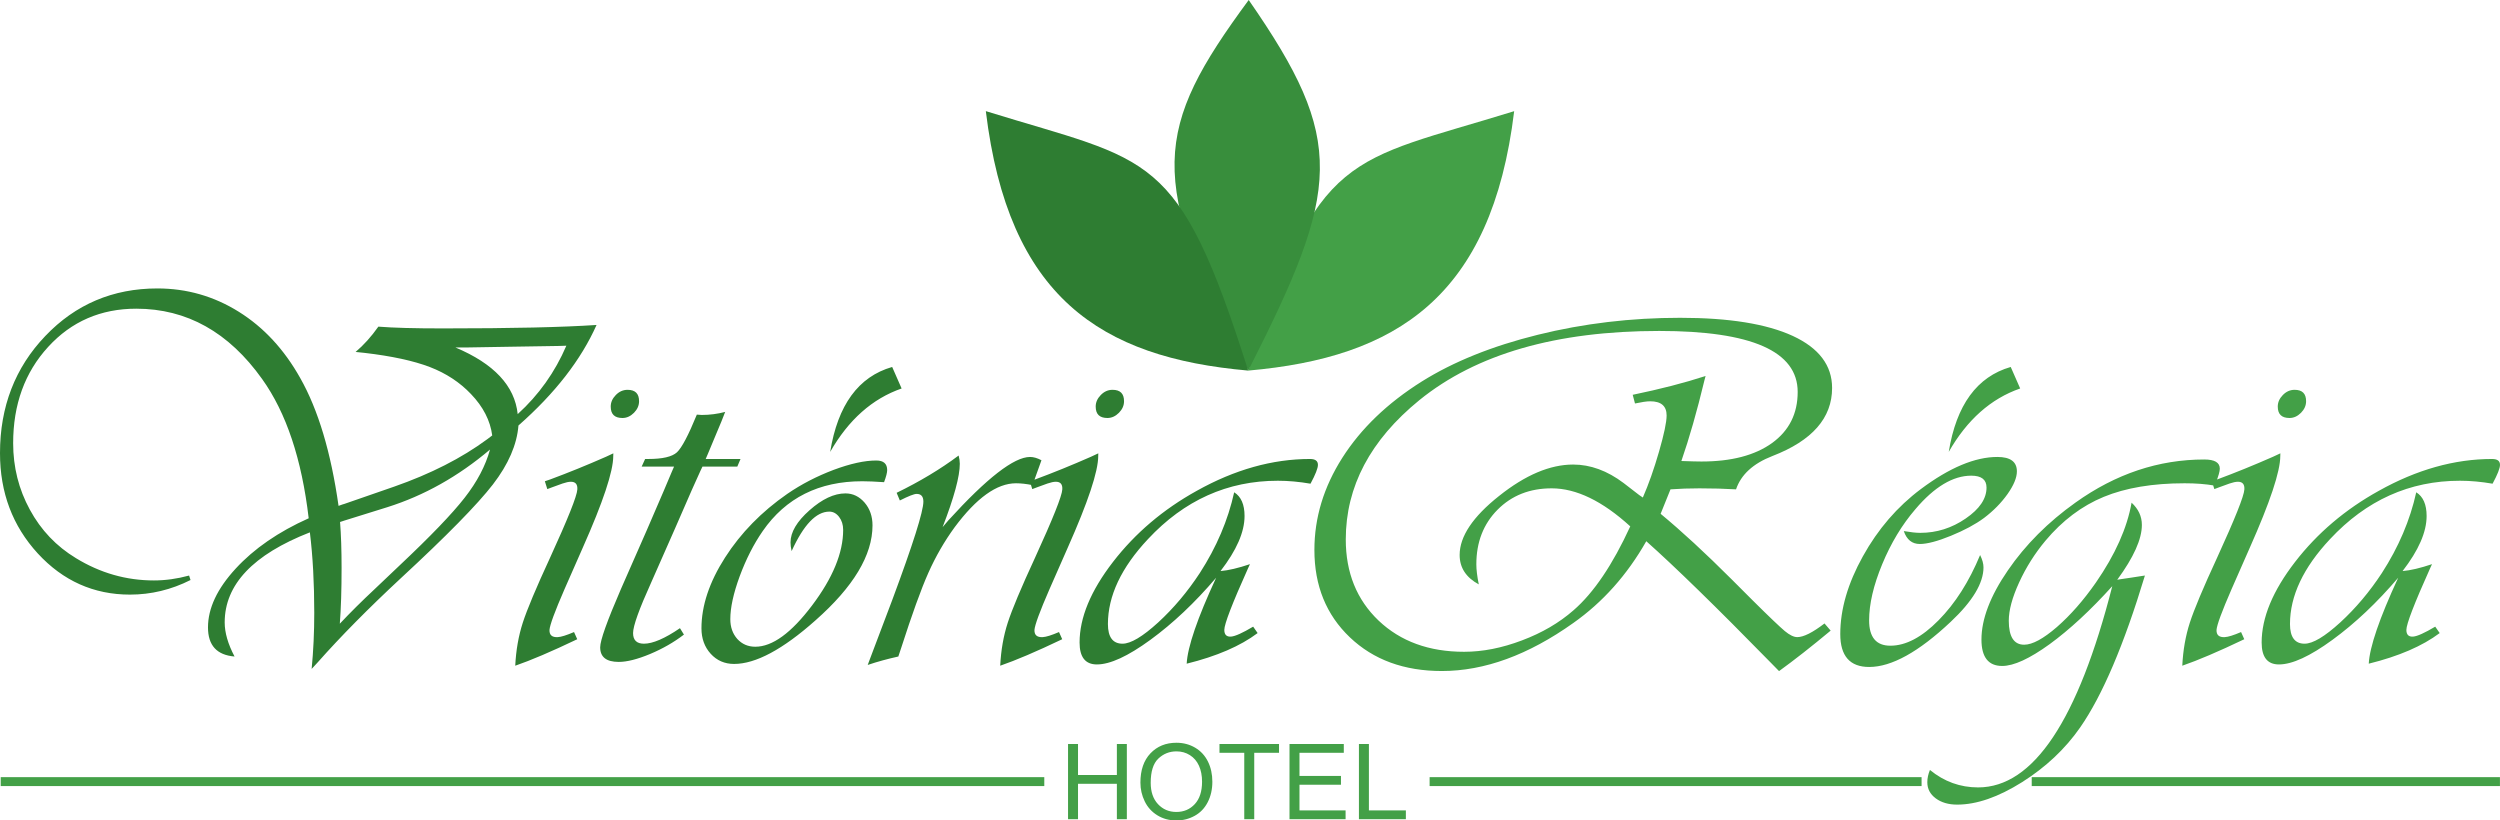 <?xml version="1.0" encoding="UTF-8"?>
<!DOCTYPE svg PUBLIC "-//W3C//DTD SVG 1.1//EN" "http://www.w3.org/Graphics/SVG/1.1/DTD/svg11.dtd">
<!-- Creator: CorelDRAW 2019 (64 Bit) -->
<svg xmlns="http://www.w3.org/2000/svg" xml:space="preserve" width="1582.05mm" height="519.207mm" version="1.1" style="shape-rendering:geometricPrecision; text-rendering:geometricPrecision; image-rendering:optimizeQuality; fill-rule:evenodd; clip-rule:evenodd"
viewBox="0 0 78732.84 25838.97"
 xmlns:xlink="http://www.w3.org/1999/xlink">
 <defs>
  <style type="text/css">
   <![CDATA[
    .str0 {stroke:#43A047;stroke-width:280.9;stroke-miterlimit:22.926}
    .fil2 {fill:none}
    .fil5 {fill:#2E7D32}
    .fil4 {fill:#388E3C}
    .fil3 {fill:#43A047}
    .fil0 {fill:#2E7D32;fill-rule:nonzero}
    .fil1 {fill:#43A047;fill-rule:nonzero}
   ]]>
  </style>
 </defs>
 <g id="Camada_x0020_1">
  <g id="_2551493989584">
   <path class="fil0" d="M18787.4 10234.11c-488.74,1097.02 -1306.86,2151.53 -2459.66,3166.21 -47.81,602.96 -316.09,1221.86 -804.83,1856.69 -491.4,634.84 -1458.26,1620.29 -2900.58,2953.71 -1019.99,948.27 -1891.23,1830.13 -2613.72,2645.59l-193.9 209.84c55.78,-576.4 82.34,-1163.42 82.34,-1766.38 0,-932.33 -45.15,-1777.01 -138.12,-2534.03 -1787.63,698.58 -2682.78,1644.2 -2682.78,2836.83 0,321.41 103.59,679.99 310.78,1073.11 -557.8,-45.16 -836.7,-350.62 -836.7,-916.4 0,-602.96 289.52,-1219.2 871.24,-1851.38 581.71,-632.18 1349.36,-1160.77 2300.28,-1585.76 -217.81,-1862.01 -706.56,-3322.92 -1466.23,-4385.41 -1051.86,-1476.86 -2374.65,-2215.28 -3963.07,-2215.28 -1115.61,0 -2042.63,401.09 -2775.75,1203.27 -735.77,802.18 -1102.33,1814.19 -1102.33,3033.4 0,751.71 175.31,1450.29 525.93,2093.1 350.62,645.46 834.05,1152.79 1452.95,1527.32 764.99,467.49 1583.1,701.24 2454.34,701.24 358.59,0 727.81,-50.47 1107.64,-154.06l45.16 140.78c-605.62,305.47 -1243.11,459.53 -1907.16,459.53 -1139.52,0 -2109.04,-432.97 -2903.25,-1296.24 -794.2,-865.93 -1189.98,-1917.79 -1189.98,-3158.24 0,-1463.57 475.46,-2696.06 1429.04,-3692.14 950.92,-996.08 2127.63,-1495.45 3527.45,-1495.45 924.36,0 1779.66,244.37 2565.9,735.77 786.24,491.4 1429.04,1187.33 1933.73,2087.79 565.77,998.73 966.86,2340.12 1205.92,4024.17 108.9,-39.84 170,-61.09 180.62,-61.09l1569.83 -544.53c1147.48,-401.09 2124.97,-897.8 2935.12,-1495.45l154.06 -116.87c-61.09,-467.49 -284.21,-903.11 -669.37,-1304.2 -350.62,-369.21 -783.58,-653.43 -1293.57,-849.99 -512.65,-196.56 -1197.95,-345.31 -2058.57,-446.24l-281.56 -29.22c255,-215.15 494.06,-480.78 717.18,-796.87 462.18,37.19 1136.86,55.78 2029.35,55.78 2175.44,0 3787.76,-37.19 4842.28,-108.9zm-950.92 653.43l-255 7.97 -1495.45 23.91 -1415.76 23.91 -326.71 0c1213.89,509.99 1867.32,1208.58 1960.29,2098.41 664.05,-602.96 1174.04,-1320.14 1532.64,-2154.19zm-2403.88 3269.8c-1001.39,847.33 -2077.16,1450.3 -3229.96,1814.2l-1346.7 419.68c-5.32,0 -53.13,15.94 -146.09,47.82 31.88,403.74 47.82,887.17 47.82,1444.98 0,695.93 -18.6,1280.3 -55.78,1758.41 326.72,-347.96 690.62,-709.21 1097.02,-1089.04l794.21 -754.37c964.21,-908.43 1644.2,-1614.98 2037.31,-2119.66 395.78,-504.68 661.4,-1012.02 802.18,-1522.01zm3883.39 119.53l-2.66 85c0,486.09 -321.4,1450.29 -961.55,2889.96l-573.74 1304.2c-305.47,701.24 -462.18,1128.89 -472.8,1282.95 -5.32,162.03 82.34,236.4 262.96,225.78 103.59,-5.32 273.59,-58.44 509.99,-159.38l100.94 225.78c-815.46,390.47 -1466.23,666.71 -1952.32,834.05 23.9,-488.74 103.59,-940.3 236.4,-1352.01 132.81,-411.71 419.68,-1097.02 860.61,-2050.6 560.46,-1224.51 847.33,-1941.69 857.95,-2148.88 10.63,-162.03 -58.44,-241.72 -201.87,-241.72 -69.06,0 -156.71,18.6 -265.62,55.78l-329.37 119.53c-21.25,5.32 -69.06,23.91 -148.75,55.78l-77.03 -247.03 164.69 -55.78c573.74,-212.5 1160.77,-451.55 1758.41,-714.52l233.75 -108.9zm448.9 -2000.13c241.72,0 361.25,119.53 361.25,358.59 0,135.47 -53.13,255 -159.37,363.9 -108.91,108.91 -228.44,164.69 -363.91,164.69 -247.02,0 -369.21,-119.53 -369.21,-358.59 0,-135.46 53.13,-254.99 159.37,-363.9 108.9,-111.56 231.09,-164.69 371.87,-164.69zm3556.67 2178.1l-100.94 239.06 -1097.02 0 -63.75 132.81c-98.28,207.19 -366.56,812.8 -802.18,1819.51 -177.96,409.06 -427.65,974.83 -749.05,1697.32 -379.84,839.37 -571.09,1370.61 -571.09,1593.73 0,223.12 114.22,334.68 342.65,334.68 276.25,0 656.09,-162.03 1134.21,-488.74l124.84 201.88c-310.78,239.06 -666.71,443.59 -1065.14,610.93 -401.09,167.34 -730.46,249.69 -988.11,249.69 -390.46,0 -584.36,-154.06 -584.36,-459.53 0,-217.81 217.81,-828.74 653.43,-1835.44l810.14 -1843.42c451.55,-1041.23 711.87,-1652.16 786.24,-1835.44l77.03 -177.97 -1019.99 0 108.91 -239.06 100.94 0c446.24,0 746.39,-69.06 900.45,-209.84 151.4,-140.78 361.24,-536.56 626.87,-1187.33 77.03,7.97 127.5,10.63 154.06,10.63 249.69,0 496.71,-31.88 738.43,-95.63 -55.78,151.4 -156.71,398.43 -302.81,741.08l-233.75 560.46 -77.03 180.62 1097.02 0zm4520.88 730.46c-276.25,-18.59 -504.68,-29.22 -685.31,-29.22 -1365.29,0 -2411.84,523.27 -3136.99,1569.82 -286.87,414.37 -525.93,887.18 -725.15,1423.73 -196.56,536.55 -294.84,985.46 -294.84,1349.36 0,252.34 74.38,459.53 220.47,624.21 148.75,162.03 337.34,244.37 565.77,244.37 539.21,0 1134.2,-432.96 1787.63,-1298.89 653.43,-865.93 980.15,-1660.14 980.15,-2379.97 0,-162.03 -42.5,-297.5 -127.5,-409.06 -85,-111.56 -188.59,-167.34 -308.12,-167.34 -414.37,0 -810.14,414.37 -1187.33,1243.11 -23.9,-103.59 -34.53,-193.9 -34.53,-273.59 0,-321.4 199.21,-658.74 597.65,-1012.02 398.43,-353.28 775.62,-531.24 1131.54,-531.24 236.4,0 438.28,98.28 605.62,292.19 164.69,193.9 247.03,432.96 247.03,714.52 0,940.3 -600.3,1936.38 -1798.26,2993.56 -1027.96,913.74 -1880.6,1370.61 -2560.59,1370.61 -294.84,0 -541.87,-106.25 -735.77,-318.75 -193.9,-212.5 -292.18,-480.78 -292.18,-802.18 0,-711.87 247.03,-1455.61 743.74,-2231.22 496.71,-775.62 1150.14,-1442.32 1957.63,-2002.79 448.9,-308.12 934.99,-557.8 1460.92,-757.02 528.59,-196.56 974.83,-294.84 1344.05,-294.84 228.43,0 342.65,100.94 342.65,302.81 0,77.03 -31.88,204.53 -98.28,379.84zm255 -3628.39l297.49 677.34c-924.36,321.4 -1673.41,988.11 -2249.81,1997.47 239.06,-1476.86 889.83,-2369.34 1952.32,-2674.81zm4701.5 2937.77l-281.56 783.58c-196.56,-39.84 -369.22,-58.44 -520.62,-58.44 -602.96,0 -1245.77,462.18 -1931.07,1383.88 -321.4,440.93 -597.65,919.05 -828.74,1437.01 -231.09,517.96 -515.31,1309.51 -857.96,2372l-87.65 262.97c-334.68,74.37 -658.75,162.03 -964.21,265.62l87.65 -233.75 687.96 -1819.5c650.77,-1750.45 977.49,-2781.06 977.49,-3091.84 0,-162.03 -71.72,-241.71 -212.5,-241.71 -79.69,0 -255,69.06 -528.59,207.18l-100.94 -241.71c725.14,-353.28 1378.57,-743.74 1952.32,-1174.04 23.9,92.97 37.19,177.96 37.19,257.65 0,398.43 -180.62,1065.15 -541.87,1997.48l185.94 -217.81c1208.58,-1328.11 2063.88,-1992.16 2568.56,-1992.16 108.9,0 228.44,34.53 358.59,103.59zm1790.29 -217.81l-2.66 85c0,486.09 -321.4,1450.29 -961.55,2889.96l-573.74 1304.2c-305.47,701.24 -462.18,1128.89 -472.8,1282.95 -5.32,162.03 82.34,236.4 262.96,225.78 103.59,-5.32 273.59,-58.44 509.99,-159.38l100.94 225.78c-815.46,390.47 -1466.23,666.71 -1952.32,834.05 23.9,-488.74 103.59,-940.3 236.4,-1352.01 132.81,-411.71 419.68,-1097.02 860.61,-2050.6 560.46,-1224.51 847.33,-1941.69 857.95,-2148.88 10.63,-162.03 -58.44,-241.72 -201.87,-241.72 -69.06,0 -156.71,18.6 -265.62,55.78l-329.37 119.53c-21.25,5.32 -69.06,23.91 -148.75,55.78l-77.03 -247.03 164.69 -55.78c573.74,-212.5 1160.77,-451.55 1758.41,-714.52l233.75 -108.9zm448.9 -2000.13c241.72,0 361.25,119.53 361.25,358.59 0,135.47 -53.13,255 -159.37,363.9 -108.91,108.91 -228.44,164.69 -363.91,164.69 -247.02,0 -369.21,-119.53 -369.21,-358.59 0,-135.46 53.13,-254.99 159.37,-363.9 108.9,-111.56 231.09,-164.69 371.87,-164.69zm4427.91 7458.65l140.78 201.87c-544.52,409.06 -1288.26,730.46 -2233.88,964.21 26.57,-523.27 334.68,-1426.38 927.02,-2706.68 -669.37,786.24 -1359.98,1437.01 -2069.19,1954.97 -709.21,517.96 -1269.67,775.62 -1686.7,775.62 -363.91,0 -544.53,-231.09 -544.53,-690.62 0,-783.58 350.62,-1628.26 1051.86,-2536.68 701.24,-908.43 1580.45,-1654.82 2640.28,-2241.85 1192.64,-666.71 2382.62,-1001.39 3564.64,-1001.39 167.34,0 249.68,61.09 249.68,185.94 0,103.59 -77.03,302.81 -233.75,592.33 -353.28,-61.09 -695.93,-92.96 -1027.96,-92.96 -1585.76,0 -2948.39,613.58 -4090.57,1838.1 -842.02,897.8 -1261.7,1790.28 -1261.7,2674.8 0,411.72 154.06,618.9 459.53,618.9 260.31,0 634.84,-223.12 1123.58,-669.37 488.74,-448.9 924.36,-966.86 1309.51,-1553.89 528.59,-818.11 889.83,-1665.45 1083.73,-2544.65 217.81,135.46 326.72,385.15 326.72,746.39 0,504.68 -252.34,1081.08 -757.02,1734.51 249.69,-21.25 557.8,-92.96 927.02,-217.81l-61.09 132.81c-496.71,1104.98 -746.39,1753.1 -746.39,1939.04 0,148.75 71.71,220.46 212.5,209.84 130.15,-10.63 361.24,-114.21 695.93,-313.43z"/>
   <path class="fil1" d="M52608.98 15411.07l-310.78 770.3c658.74,544.52 1405.14,1232.49 2233.88,2061.22l661.4 661.4c523.28,520.62 863.27,842.02 1014.67,969.52 154.06,127.5 284.21,191.25 393.12,191.25 199.21,0 483.43,-143.44 857.95,-430.31l193.9 225.78c-602.96,502.02 -1144.83,927.02 -1625.6,1274.98l-273.59 -278.9c-1715.91,-1753.1 -3020.12,-3022.77 -3907.29,-3811.67 -605.62,1065.14 -1373.26,1923.1 -2300.28,2576.53 -1415.76,1006.71 -2797,1511.39 -4138.38,1511.39 -1187.33,0 -2154.19,-353.28 -2897.93,-1062.49 -743.74,-709.21 -1115.61,-1625.6 -1115.61,-2751.84 0,-1012.02 292.18,-1978.88 879.2,-2900.58 587.02,-921.71 1418.42,-1721.23 2499.5,-2401.22 1001.39,-626.87 2220.59,-1118.27 3660.27,-1474.2 1439.67,-355.93 2932.46,-533.9 4478.38,-533.9 1540.6,0 2725.27,191.25 3548.7,571.09 826.08,382.49 1237.8,929.67 1237.8,1638.88 0,945.61 -626.87,1660.14 -1880.6,2143.57 -608.27,236.4 -988.11,587.02 -1144.83,1049.21 -358.59,-21.25 -741.08,-31.88 -1152.79,-31.88 -321.4,0 -624.21,10.63 -911.08,31.88zm-1189.98 -2977.62c860.61,-177.96 1628.26,-374.53 2294.97,-592.34l-37.19 140.78c-233.75,972.18 -475.46,1816.85 -725.14,2536.69 297.5,10.63 507.34,15.94 632.18,15.94 942.96,0 1684.04,-193.9 2223.25,-581.71 539.21,-390.46 807.49,-927.02 807.49,-1609.66 0,-1280.3 -1452.95,-1920.44 -4358.85,-1920.44 -3245.89,0 -5761.33,725.15 -7554.27,2178.1 -1545.92,1259.05 -2318.88,2722.62 -2318.88,4388.07 0,1046.55 345.31,1899.19 1033.27,2555.28 690.62,656.08 1588.41,982.8 2693.4,982.8 584.37,0 1192.64,-119.53 1822.17,-358.59 629.52,-236.4 1171.39,-552.49 1622.95,-948.27 637.5,-552.49 1232.49,-1434.36 1787.63,-2642.93 -876.55,-799.52 -1702.63,-1197.95 -2475.59,-1197.95 -687.96,0 -1256.39,223.12 -1702.63,672.02 -446.24,448.9 -669.37,1022.64 -669.37,1721.22 0,172.65 26.56,382.5 77.03,632.18 -401.09,-217.81 -602.96,-525.93 -602.96,-927.02 0,-581.71 414.37,-1203.26 1243.11,-1859.35 826.08,-658.74 1604.35,-988.11 2332.15,-988.11 544.53,0 1073.11,193.9 1588.42,581.71l488.74 377.18c31.88,21.25 71.72,47.82 116.87,79.69 180.63,-411.72 350.62,-892.49 509.99,-1444.98 159.37,-552.49 239.06,-932.33 239.06,-1139.52 0,-297.5 -172.65,-446.24 -517.96,-446.24 -108.91,0 -268.28,23.91 -478.12,69.06l-71.72 -273.59zm10940.95 5046.81c71.72,146.09 106.25,273.59 106.25,387.81 0,496.71 -345.31,1070.46 -1033.27,1715.91 -1006.71,948.27 -1862.01,1421.07 -2565.9,1421.07 -608.27,0 -911.09,-345.31 -911.09,-1035.92 0,-778.27 236.4,-1593.73 711.87,-2449.03 475.47,-857.95 1083.74,-1561.85 1824.82,-2117 903.11,-674.68 1705.29,-1012.02 2411.84,-1012.02 409.06,0 613.59,151.4 613.59,454.22 0,196.56 -98.28,435.62 -294.84,714.52 -196.56,276.25 -443.59,528.59 -738.43,751.71 -276.25,204.53 -624.21,390.47 -1046.55,563.12 -422.34,172.65 -749.06,257.65 -977.49,257.65 -244.37,0 -411.72,-135.46 -504.68,-406.4 217.81,37.19 390.46,55.78 517.96,55.78 517.96,0 996.08,-151.4 1431.7,-451.56 438.27,-300.15 656.08,-624.21 656.08,-974.83 0,-249.68 -159.37,-374.53 -480.78,-374.53 -573.74,0 -1160.76,350.62 -1758.41,1054.52 -424.99,494.06 -772.95,1073.11 -1046.55,1734.51 -273.59,661.4 -411.71,1251.07 -411.71,1769.04 0,531.24 223.12,796.86 669.37,796.86 486.09,0 990.77,-265.62 1516.7,-799.52 525.93,-531.24 961.55,-1216.55 1309.51,-2055.91zm964.21 -5923.36l297.5 677.34c-924.36,321.4 -1673.42,988.11 -2249.82,1997.47 239.06,-1476.86 889.83,-2369.34 1952.32,-2674.81zm4226.04 6568.82c-658.74,2180.75 -1338.73,3774.48 -2037.32,4781.18 -472.8,679.99 -1083.73,1253.73 -1832.79,1726.54 -749.05,470.15 -1429.04,706.55 -2042.63,706.55 -273.59,0 -499.37,-66.4 -674.68,-196.56 -177.96,-132.81 -265.62,-300.15 -265.62,-507.34 0,-124.84 26.56,-252.34 82.34,-387.81 446.25,366.56 953.59,549.84 1516.7,549.84 1739.82,0 3147.61,-2111.69 4226.04,-6337.73 -685.3,759.68 -1344.05,1367.95 -1973.57,1827.48 -632.18,456.87 -1128.89,685.3 -1492.79,685.3 -435.62,0 -653.43,-276.25 -653.43,-831.39 0,-642.81 276.24,-1370.61 831.39,-2178.09 555.15,-810.15 1267.01,-1522.02 2132.94,-2138.26 1264.36,-903.11 2616.37,-1354.67 4053.38,-1354.67 326.72,0 488.74,95.63 488.74,289.53 0,85 -42.5,233.75 -127.5,448.9l-29.22 85c-281.56,-50.47 -597.65,-74.37 -950.92,-74.37 -1006.71,0 -1856.69,143.44 -2547.31,427.65 -690.62,284.21 -1304.2,746.39 -1838.11,1383.88 -332.03,398.43 -608.27,834.05 -826.08,1309.51 -217.81,475.47 -326.72,876.55 -326.72,1208.58 0,502.03 162.03,754.37 483.43,754.37 260.31,0 602.96,-185.94 1033.27,-557.8 427.65,-374.53 836.7,-839.36 1227.17,-1399.82 608.27,-879.21 982.8,-1718.57 1123.58,-2515.43 215.15,199.21 324.06,430.3 324.06,701.24 0,446.24 -257.65,1019.98 -775.61,1726.54l92.97 -15.94 326.71 -47.81 342.66 -53.13 108.9 -15.94zm4265.88 -3848.85l-2.66 85c0,486.09 -321.4,1450.29 -961.55,2889.96l-573.74 1304.2c-305.47,701.24 -462.18,1128.89 -472.8,1282.95 -5.32,162.03 82.34,236.4 262.96,225.78 103.59,-5.32 273.59,-58.44 509.99,-159.38l100.94 225.78c-815.46,390.47 -1466.23,666.71 -1952.32,834.05 23.9,-488.74 103.59,-940.3 236.4,-1352.01 132.81,-411.71 419.68,-1097.02 860.61,-2050.6 560.46,-1224.51 847.33,-1941.69 857.95,-2148.88 10.63,-162.03 -58.44,-241.72 -201.87,-241.72 -69.06,0 -156.71,18.6 -265.62,55.78l-329.37 119.53c-21.25,5.32 -69.06,23.91 -148.75,55.78l-77.03 -247.03 164.69 -55.78c573.74,-212.5 1160.77,-451.55 1758.41,-714.52l233.75 -108.9zm448.9 -2000.13c241.72,0 361.25,119.53 361.25,358.59 0,135.47 -53.13,255 -159.37,363.9 -108.91,108.91 -228.44,164.69 -363.91,164.69 -247.02,0 -369.21,-119.53 -369.21,-358.59 0,-135.46 53.13,-254.99 159.37,-363.9 108.9,-111.56 231.09,-164.69 371.87,-164.69zm4427.91 7458.65l140.78 201.87c-544.52,409.06 -1288.26,730.46 -2233.88,964.21 26.57,-523.27 334.68,-1426.38 927.02,-2706.68 -669.37,786.24 -1359.98,1437.01 -2069.19,1954.97 -709.21,517.96 -1269.67,775.62 -1686.7,775.62 -363.91,0 -544.53,-231.09 -544.53,-690.62 0,-783.58 350.62,-1628.26 1051.86,-2536.68 701.24,-908.43 1580.45,-1654.82 2640.28,-2241.85 1192.64,-666.71 2382.62,-1001.39 3564.64,-1001.39 167.34,0 249.68,61.09 249.68,185.94 0,103.59 -77.03,302.81 -233.75,592.33 -353.28,-61.09 -695.93,-92.96 -1027.96,-92.96 -1585.76,0 -2948.39,613.58 -4090.57,1838.1 -842.02,897.8 -1261.7,1790.28 -1261.7,2674.8 0,411.72 154.06,618.9 459.53,618.9 260.31,0 634.84,-223.12 1123.58,-669.37 488.74,-448.9 924.36,-966.86 1309.51,-1553.89 528.59,-818.11 889.83,-1665.45 1083.73,-2544.65 217.81,135.46 326.72,385.15 326.72,746.39 0,504.68 -252.34,1081.08 -757.02,1734.51 249.69,-21.25 557.8,-92.96 927.02,-217.81l-61.09 132.81c-496.71,1104.98 -746.39,1753.1 -746.39,1939.04 0,148.75 71.71,220.46 212.5,209.84 130.15,-10.63 361.24,-114.21 695.93,-313.43z"/>
  </g>
  <path class="fil1" d="M33635.96 25799.28l0 -2368.06 314.19 0 0 975.67 1223.72 0 0 -975.67 314.2 0 0 2368.06 -314.2 0 0 -1114.57 -1223.72 0 0 1114.57 -314.19 0zm2279.31 -1152.61c0,-392.47 105.83,-700.05 316.95,-922.2 211.12,-222.14 483.42,-332.94 817.46,-332.94 218.84,0 415.62,52.36 591.47,156.54 175.29,104.18 309.23,249.71 401.29,436.57 92.05,186.31 138.36,397.99 138.36,634.46 0,239.78 -48.51,454.76 -145.52,643.83 -97.01,189.62 -234.27,332.94 -411.77,429.96 -178.04,97.57 -369.87,146.07 -575.48,146.07 -223.25,0 -422.24,-54.02 -598.08,-161.51 -175.29,-107.49 -308.68,-254.11 -399.09,-440.43 -90.4,-185.76 -135.6,-382.55 -135.6,-590.36zm324.12 5.51c0,284.98 76.62,509.33 229.86,673.04 153.24,163.72 345.62,245.85 577.13,245.85 235.92,0 429.4,-82.68 582.09,-248.05 152.14,-165.37 228.21,-400.19 228.21,-704.47 0,-192.38 -32.52,-360.5 -97.57,-503.82 -65.04,-143.32 -160.41,-254.66 -285.53,-333.49 -125.68,-78.82 -266.24,-118.51 -422.24,-118.51 -221.59,0 -412.32,76.07 -572.17,228.21 -159.85,152.14 -239.78,405.7 -239.78,761.24zm2946.29 1147.1l0 -2090.24 -780.53 0 0 -277.81 1875.27 0 0 277.81 -780.53 0 0 2090.24 -314.2 0zm1424.92 0l0 -2368.06 1709.89 0 0 277.81 -1395.7 0 0 727.62 1306.4 0 0 277.81 -1306.4 0 0 806.99 1451.92 0 0 277.81 -1766.12 0zm2186.15 0l0 -2368.06 314.2 0 0 2090.24 1164.19 0 0 277.81 -1478.39 0z"/>
  <g id="_2551493994352">
   <line class="fil2 str0" x1="22.54" y1="24615.26" x2="32888.09" y2= "24615.26" />
   <line class="fil2 str0" x1="45023.01" y1="24615.26" x2="60516.42" y2= "24615.26" />
   <line class="fil2 str0" x1="63985.15" y1="24615.26" x2="78731.11" y2= "24615.26" />
  </g>
  <g id="_2551494006768">
   <path class="fil3" d="M47685.97 3501.07c-5235.14,1622.73 -6157.87,1187.44 -8375.87,8169.73 4665.26,-408.65 7668.29,-2321.93 8375.87,-8169.73z"/>
   <path class="fil4" d="M39325.73 0c3082.05,4439.03 2898.85,5941.15 -15.63,11670.79 -3221.45,-6032.69 -2969.12,-7619.95 15.63,-11670.79z"/>
   <path class="fil5" d="M31046.88 3499.94c5235.14,1622.74 6045.23,1188.57 8263.23,8170.85 -4665.26,-408.65 -7555.65,-2323.06 -8263.23,-8170.85z"/>
  </g>
 </g>
</svg>
